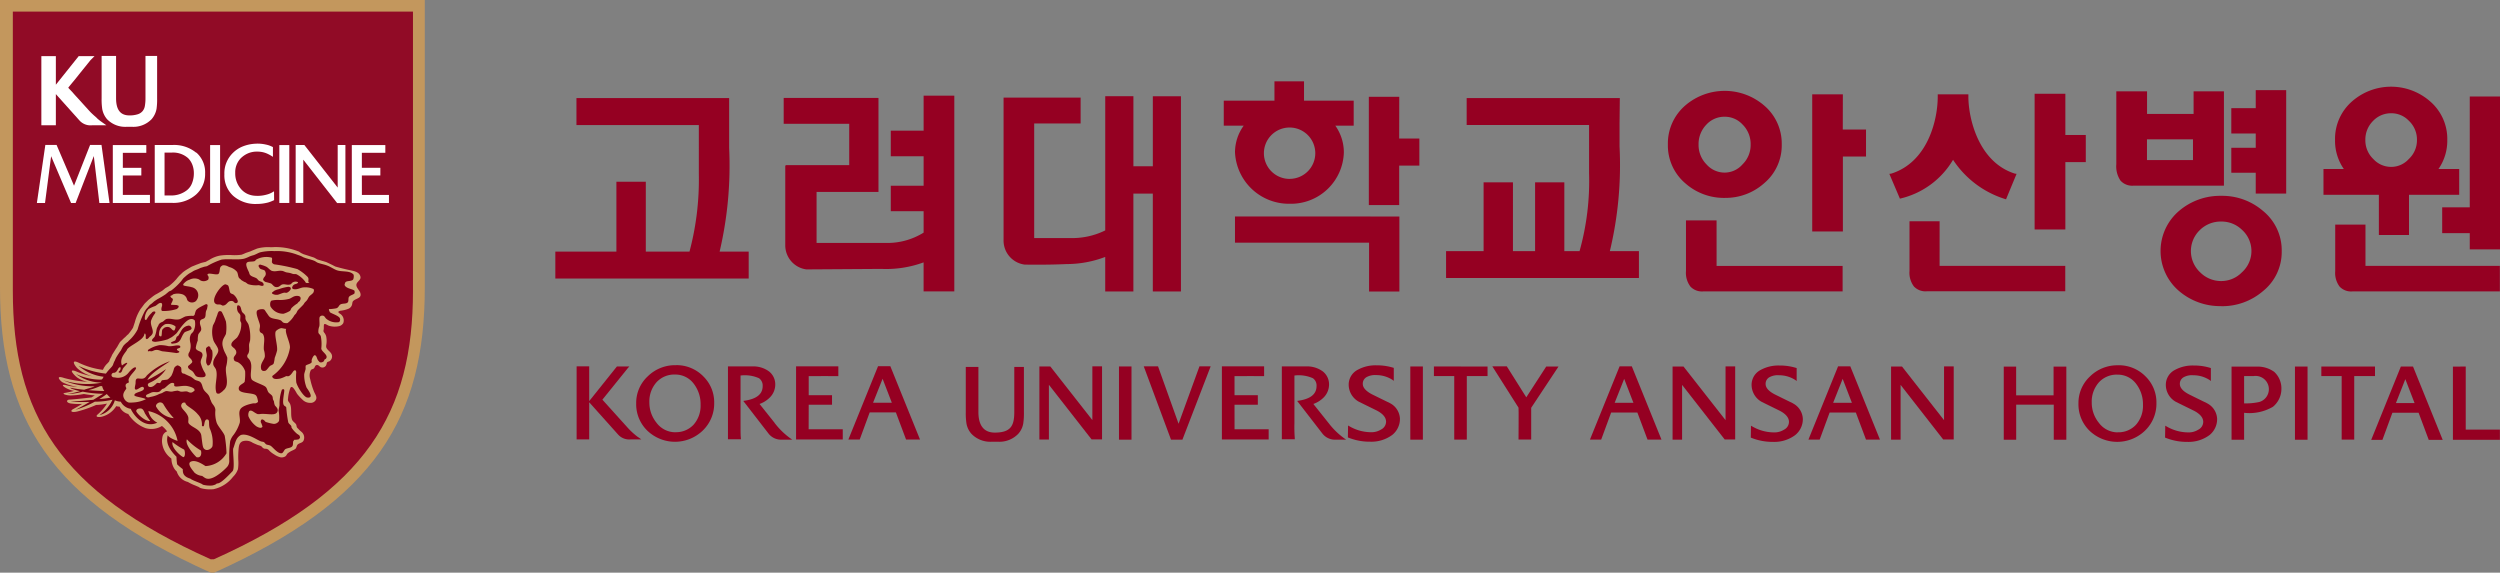 <svg xmlns="http://www.w3.org/2000/svg" xmlns:xlink="http://www.w3.org/1999/xlink" width="105" height="24.051" viewBox="0 0 105 24.051">
  <rect x="0" y="0" width="105" height="24.051" fill="#808080" stroke="none"/>
  <defs>
    <clipPath id="clip-path">
      <rect id="사각형_188" data-name="사각형 188" width="105" height="24.051" fill="none"/>
    </clipPath>
  </defs>
  <g id="그룹_3296" data-name="그룹 3296" transform="translate(0 0)">
    <g id="그룹_3295" data-name="그룹 3295" transform="translate(0 0)" clip-path="url(#clip-path)">
      <path id="패스_12413" data-name="패스 12413" d="M8.994,24.051c6.814-3.061,8.847-6.539,8.847-11.982V0H0V12.069c0,5.443,2.036,8.921,8.849,11.982Z" transform="translate(0 0)" fill="#c3975d"/>
      <path id="패스_12414" data-name="패스 12414" d="M9.3,23.774c6.413-2.881,8.361-6.155,8.361-11.276V.773H.855V12.5c0,5.121,1.9,8.4,8.313,11.276Z" transform="translate(-0.316 -0.285)" fill="#910b26"/>
      <path id="패스_12415" data-name="패스 12415" d="M6.831,23.415a1.467,1.467,0,0,0,.726.6.85.85,0,0,0,.693-.089,1.142,1.142,0,0,1,.219.227.3.3,0,0,0-.19.2.957.957,0,0,0-.027.219.935.935,0,0,0,.391.718c0,.022.007.044.007.044a.8.8,0,0,0,.105.36.593.593,0,0,0,.118.144.641.641,0,0,0,.467.439,1.865,1.865,0,0,0,.3.145l.148.063-.047-.04a.517.517,0,0,0,.139.092,1.46,1.46,0,0,0,.484.048l.032,0a1.4,1.4,0,0,0,.84-.523.825.825,0,0,0,.207-.322,1.717,1.717,0,0,0,.013-.4,4.149,4.149,0,0,1,.016-.477c.015-.122.035-.232.157-.291a.487.487,0,0,1,.436.061c.067.03.136.061.2.087s.147.027.2.1a.165.165,0,0,0,.13.063.19.19,0,0,1,.165.08.978.978,0,0,0,.2.154.855.855,0,0,0,.264.124.3.3,0,0,0,.2-.032c.054-.032.066-.089.108-.132a.857.857,0,0,1,.192-.119.81.81,0,0,0,.129-.068c.044-.04.048-.094.072-.145.055-.111.2-.086.267-.193a.308.308,0,0,0-.039-.337c-.048-.055-.112-.092-.158-.149-.026-.032-.061-.052-.078-.09s-.011-.083-.035-.121c-.042-.067-.136-.113-.166-.193-.075-.206,0-.462-.084-.661-.039-.089-.107-.107-.086-.219a1.573,1.573,0,0,1,.1-.456c.084-.157.253.219.286.258a2.123,2.123,0,0,0,.221.237.442.442,0,0,0,.316.134.249.249,0,0,0,.239-.113c.083-.137-.035-.255-.079-.383a3.053,3.053,0,0,1-.151-.5.493.493,0,0,1,.026-.377c.032-.047.1-.039.136-.083s.038-.125.114-.133.112.066.165.089a.173.173,0,0,0,.236-.1c.015-.03.011-.073.033-.1s.074-.034.1-.049a.237.237,0,0,0,.094-.278c-.039-.108-.153-.167-.211-.262-.042-.069-.016-.133-.009-.212a.95.95,0,0,0-.015-.3.407.407,0,0,0-.079-.145c-.049-.063-.033-.075-.021-.157.007-.045-.009-.164.021-.2s.141.047.19.062a.807.807,0,0,0,.408.025.285.285,0,0,0,.2-.132.332.332,0,0,0-.159-.409c-.08-.056-.05-.091.04-.113a1.212,1.212,0,0,0,.344-.085.259.259,0,0,0,.15-.2c.011-.06.01-.1.059-.138.129-.107.354-.1.28-.331-.038-.116-.2-.24-.156-.372.037-.109.191-.17.164-.3-.04-.2-.264-.238-.419-.271s-.319-.072-.472-.113l-.165-.046-.132-.069-.238-.114s-.363-.109-.378-.112l-.009-.005s-.009,0,0,0l-.024-.013-.11-.062-.253-.082-.2-.064-.021-.011-.071-.034L14,16.6l-.051-.018a2.57,2.57,0,0,0-1.053-.166h-.113a1.746,1.746,0,0,0-.535.058l-.207.085-.081.036-.033.011-.151.051-.078.035-.1.04a1.962,1.962,0,0,1-.414.016,2.592,2.592,0,0,0-.49.021,1.258,1.258,0,0,0-.464.187l-.169.087-.023,0-.127.032-.03.009-.165.064c.013-.008-.094.037-.094.037l-.1.04c-.009,0-.12.066-.12.066l-.039.025c-.007,0-.151.092-.151.092l-.028.021-.043.032a.083.083,0,0,0-.022.02l-.144.135-.086.1-.03.04a2.241,2.241,0,0,1-.322.3l-.144.083L8.32,18.2l-.055.044-.2.118-.089.048a.228.228,0,0,0-.021.013l-.075.051-.134.107-.055.044c-.009.006-.165.159-.165.159l-.025.032c.008-.008-.155.207-.155.207l-.018.031a1.933,1.933,0,0,0-.217.518l-.076.228a2.308,2.308,0,0,1-.2.273l.023-.012a.338.338,0,0,0-.05.033l-.038.036s-.058.059-.061.064l-.042.032-.178.175-.083.14-.03.056s-.067.1-.067.1l-.149.237s-.023.052-.038.088a.937.937,0,0,0-.09.2c-.005,0-.054.06-.054.06a.806.806,0,0,0-.206.286,3.3,3.3,0,0,1-.976-.279c-.42-.216-.2.13-.074.236a1.447,1.447,0,0,0,.632.317,2.916,2.916,0,0,1-.686-.2c-.416-.168-.076.183.037.258a1.173,1.173,0,0,0,.437.173,4.825,4.825,0,0,1-1-.162c-.379-.128-.184.1-.076.176a1.937,1.937,0,0,0,.639.192,1.7,1.7,0,0,1-.478-.066c-.347-.078.035.2.335.239,0,0-.215.059-.381.084s.023.108.24.108a3.361,3.361,0,0,0,.552-.061,4.189,4.189,0,0,0,.459.058l-.14.086s-.768.089-.918.091-.17.151.107.17A2.43,2.43,0,0,0,4.9,23s-.251.149-.373.214c-.144.075-.1.17.185.1a4.913,4.913,0,0,0,.773-.271,2.5,2.5,0,0,0,.458-.058,2.061,2.061,0,0,1-.379.446c-.144.112.006.144.18.1a.99.99,0,0,0,.586-.438.594.594,0,0,0,.144.022.537.537,0,0,0,.353.305" transform="translate(-1.449 -6.035)" fill="#d0aa7b"/>
      <path id="패스_12416" data-name="패스 12416" d="M19.962,29.109h0" transform="translate(-7.378 -10.703)" fill="#750013"/>
      <path id="패스_12417" data-name="패스 12417" d="M19.962,29.113h0Z" transform="translate(-7.378 -10.706)" fill="#750013"/>
      <path id="패스_12418" data-name="패스 12418" d="M19.5,19.023a.033.033,0,0,1,0-.009c0,.011-.006.011,0,.009" transform="translate(-7.208 -6.992)" fill="#750013"/>
      <path id="패스_12419" data-name="패스 12419" d="M17.5,24.641h0s0,0,0,0" transform="translate(-6.467 -9.061)" fill="#750013"/>
      <path id="패스_12420" data-name="패스 12420" d="M18.17,19.361a.356.356,0,0,0,.2.023c.063-.017.186-.072.247-.083.037-.009.089.01.125,0,.1-.032.286-.228.066-.25a1.852,1.852,0,0,0-.4.1.734.734,0,0,0-.184.064c-.018.009-.1.08-.091.068s-.058.048.037.073" transform="translate(-6.696 -7.006)" fill="#750013"/>
      <path id="패스_12421" data-name="패스 12421" d="M13.8,23.02c.023-.03.055-.009.082,0s.027.056.04.081.057.07.062.085a.878.878,0,0,1-.08.561.125.125,0,0,1-.09.066c-.035,0-.045-.047-.057-.066-.052-.073-.013-.249,0-.33.014-.107-.069-.276-.016-.352Z" transform="translate(-5.073 -8.46)" fill="#750013"/>
      <path id="패스_12422" data-name="패스 12422" d="M9.888,23.181c.043-.013.107.01.134,0l.059-.022a.3.3,0,0,1,.208-.026c.034.005.14.048.173.051.055.005.316.034.594.074,0,0,.147-.02.11-.062.022.027,0-.022-.06-.042l-.022-.021s-.047-.042.043-.073a.212.212,0,0,0,.076-.034c.036-.037-.016-.078-.016-.078-.131-.045-.279.04-.477.019a1.361,1.361,0,0,0-.371-.042,1.269,1.269,0,0,0-.472.193s-.05.087.021.063" transform="translate(-3.64 -8.429)" fill="#750013"/>
      <path id="패스_12423" data-name="패스 12423" d="M12.112,21.628c.136-.007.141.132.144.118-.016.1-.259.108-.316.185-.173.224-.1.437-.5.458,0,0-.081-.018-.05-.05s.122-.054.158-.076c.054-.031.048-.114.082-.167.008-.013.054-.028.064-.04.112-.153.127-.307.325-.4.008,0,.081-.025.1-.028" transform="translate(-4.206 -7.954)" fill="#750013"/>
      <path id="패스_12424" data-name="패스 12424" d="M14.417,20.677a.1.1,0,0,1,.122.027,3.357,3.357,0,0,1,.173.4,1.739,1.739,0,0,1,0,.519c-.05.133-.171.235-.146.47a1.15,1.15,0,0,0,.132.369,1.446,1.446,0,0,1,.071.161,1.454,1.454,0,0,1-.055.395c-.031.255.069.487.03.731a.4.4,0,0,1-.108.222l-.046.04c-.013.024-.036.034-.058.051l-.03.028c-.041.011-.047.035-.064.038-.109.025-.131-.04-.123-.025-.111-.313.074-.678-.021-.979-.021-.069-.1-.138-.114-.212-.038-.271.214-.413.21-.6,0-.13-.169-.3-.207-.427a1.14,1.14,0,0,1-.015-.623,1.931,1.931,0,0,0,.09-.181c.032-.118.079-.214.1-.29a.284.284,0,0,1,.034-.081.128.128,0,0,1,.033-.04" transform="translate(-5.222 -7.6)" fill="#750013"/>
      <path id="패스_12425" data-name="패스 12425" d="M19.067,19.659c.182-.023.264.051.179.207l-.035.034c-.016,0-.063.068-.074.077a1.217,1.217,0,0,0-.239.189c-.024.027-.04.1-.069.121a1.177,1.177,0,0,1-.268.118.613.613,0,0,1-.551-.312c-.028-.109,0-.217.049-.24a1.208,1.208,0,0,1,.338-.025,1.524,1.524,0,0,0,.405-.049c.079-.026.171-.107.265-.118" transform="translate(-6.653 -7.228)" fill="#750013"/>
      <path id="패스_12426" data-name="패스 12426" d="M15.159,19.676c-.063-.009-.063-.12-.226-.083-.115.024-.146.191-.313.187l-.081-.04c-.072-.018-.125.008-.188-.023-.293-.137.227-.839.393-.83a.439.439,0,0,1,.1.042c.055.045.055.24.1.312.037.049.1.046.145.083a.589.589,0,0,1,.167.25s.028.12-.1.1" transform="translate(-5.272 -6.945)" fill="#750013"/>
      <path id="패스_12427" data-name="패스 12427" d="M11.056,21.311c-.117.027-.127-.222-.4-.125a.53.53,0,0,0-.1.09c-.031.073-.013.261-.05.281,0,0-.109.026-.088-.111a.431.431,0,0,1,.185-.352.306.306,0,0,1,.078-.047.551.551,0,0,1,.418.086c.038.057-.042.18-.037.178m1.312-1.1c-.113.063-.358.162-.412.271a1.4,1.4,0,0,0-.052.176c0,.008-.034.02-.043.042a1.239,1.239,0,0,0-.329.02c-.083.023-.2.111-.289.126-.185.032-.327-.05-.5-.021-.076.013-.126.094-.188.125a.367.367,0,0,0-.119.064l-.038.045a.472.472,0,0,1-.036.078.4.4,0,0,0-.061.175,1.158,1.158,0,0,1-.075.26c-.016.029-.092.092-.1.118s-.023.037,0,.063c-.025-.028-.021.028.128.037a2.529,2.529,0,0,0,.521-.107l.171-.092a2.049,2.049,0,0,0,.2-.162c.125-.155.46-.722.719-.575l.047.035a.688.688,0,0,1-.063.47l-.059.07c-.046.017-.078.138-.085.192a.721.721,0,0,0,.023.222.635.635,0,0,1-.043.376.2.2,0,0,0-.042.142c.011.083.127.142.144.209.01.035.039.039,0,.1a1.44,1.44,0,0,1-.144.125c-.038.04,0,.1.02.122.072.066.13.074.186.149.079.1.074.19.25.207.137.012.331.02.248-.168l-.042-.069a1.371,1.371,0,0,1-.144-.366c-.016-.169.12-.257.062-.394-.045-.106-.253-.094-.27-.231a1.372,1.372,0,0,1,.084-.311,1.085,1.085,0,0,1,.021-.25c.02-.06.111-.13.122-.2.019-.138-.087-.224-.04-.376.023-.077.142-.068.187-.126.059-.076.026-.182.061-.291l.039-.088c0-.005.025-.139.025-.139-.016-.084-.069-.049-.076-.052" transform="translate(-3.737 -7.432)" fill="#750013"/>
      <path id="패스_12428" data-name="패스 12428" d="M5.718,22.89c.11-.065.216-.138.316-.212a1.367,1.367,0,0,0,.151.152,4.247,4.247,0,0,1-.467.06m-.448-.377a2.693,2.693,0,0,0,.485-.167c.028,0,.057,0,.084,0a.574.574,0,0,0,.069.173l.021.032c-.13,0-.393-.013-.66-.035m2.076.782c.165-.04.212,0,.289.189a3.673,3.673,0,0,0,.226.324c-.19.023-.486-.235-.571-.375-.053-.07.027-.123.055-.138m.369-.594c-.007.005-.009.005,0,0h0c.032-.013.165-.077.2-.09.142-.05.218.026.348-.047a1.178,1.178,0,0,0,.093-.093c.025-.021.068-.018.1-.04.072-.049.207-.2.3-.22.054-.009.054,0,.081.007,0,0,.04-.008.03.072-.025.153.337,0,.571.054.163.037.32.094.277.2.006-.013-.047.031-.06.039-.11.081-.2-.008-.252-.016-.1-.011-.167.019-.266.007,0,0-.119-.041-.119-.041a1.482,1.482,0,0,0-.242.041c-.108.007-.161-.03-.26-.021a.905.905,0,0,0-.158.081c-.032.011-.069.023-.1.033s-.073.035-.1.046a1.324,1.324,0,0,1-.28.082l-.071.019c-.152.02-.138-.085-.091-.111m2.136.816a.6.6,0,0,1,.181.442c-.008.06.011.075.063.068s.021-.305.163-.286c.119.018.039.186.1.374a1.415,1.415,0,0,1,.12.72c0,.106-.2.247-.321.164-.093-.058-.093-.128-.149-.565-.023-.258-.337-.345-.468-.464-.134-.1-.057-.147-.082-.326-.077-.258-.378-.379-.278-.551a.112.112,0,0,1,.158-.047c.006.128.311.227.514.471M9.8,25.328c-.061-.054-.507-.529-.4-.747a2.622,2.622,0,0,0,.586.469c.034.089.03.338-.191.279m-.537,0c-.069,0-.533-.389-.463-.633a2.877,2.877,0,0,0,.482.313c.04.024.072.292-.02.32m-1.138-2.1c-.042-.045-.008-.133.067-.171a.159.159,0,0,1,.225.046,3.214,3.214,0,0,0,.439.589.948.948,0,0,1-.731-.464m8.331-4.861c-.021-.1-.3-.094-.407-.229-.04-.055-.011-.085,0-.126.03-.117.282-.047.342-.153a.354.354,0,0,0,.016-.193c-.157-.194-.492-.1-.726-.195-.114-.047-.255-.142-.373-.185-.148-.059-.264-.068-.415-.126-.034-.015-.1-.064-.136-.078-.166-.067-.3-.081-.464-.15-.019-.009-.071-.039-.091-.046-.066-.029-.09-.034-.158-.059a2.373,2.373,0,0,0-.955-.152,2.134,2.134,0,0,0-.6.049c-.085.023-.207.1-.289.123a1.269,1.269,0,0,0-.159.051,1.419,1.419,0,0,1-.235.095c-.282.063-.664-.006-.953.041a3.215,3.215,0,0,0-.6.271c-.064.021-.088.014-.149.036-.037.013-.121.036-.151.051-.086.045-.142.059-.238.1-.049.022-.105.067-.153.089a.735.735,0,0,0-.132.085l-.045.035s-.1.089-.114.1c-.039.041-.079.1-.115.145a2.714,2.714,0,0,1-.394.372c-.048.034-.08.027-.123.063s-.093.078-.139.115a3.572,3.572,0,0,1-.337.2l-.078.052c-.1.065-.1.092-.2.159-.067.047-.1.118-.161.172a.818.818,0,0,0-.117.178,3.826,3.826,0,0,0-.272.708,1.662,1.662,0,0,1-.31.417l-.041.039c-.032.028-.032.036-.062.065a.958.958,0,0,0-.185.167,1.859,1.859,0,0,0-.1.185,3.391,3.391,0,0,0-.206.313,1.007,1.007,0,0,0-.05.116l-.009.013a.949.949,0,0,0-.069.166c-.046.109-.154.168-.3.374a3.5,3.5,0,0,1-1.149-.326,1.978,1.978,0,0,0,1.054.458c-.035.051-.037.1-.1.12a2.406,2.406,0,0,1-1.058-.234,1.8,1.8,0,0,0,1.091.358,3.276,3.276,0,0,1-1.643-.1,3.288,3.288,0,0,0,1.329.259c-.08.043-.3.092-.436.142a5.348,5.348,0,0,1-.585-.084c.013.044.231.1.41.145a4.516,4.516,0,0,1-.527.119,2.447,2.447,0,0,0,.64-.1,4.633,4.633,0,0,0,.862.09c-.055.027-.257.158-.416.252-.408.039-.854.073-.949.084.054.009.413.014.795.006-.233.136-.482.278-.6.333A4.068,4.068,0,0,0,5.53,23a3.329,3.329,0,0,0,.745-.083,1.651,1.651,0,0,1-.545.646.885.885,0,0,0,.642-.621A.728.728,0,0,0,6.622,23a.567.567,0,0,0,.42.3c.05.139.491.864,1.115.582a.709.709,0,0,1-.378-.489,1.6,1.6,0,0,1,1.229,1.256c-.173-.059-.39-.159-.413-.246-.047.2-.079.462.366.91a2.575,2.575,0,0,0,.028.319,2.269,2.269,0,0,0,.236.2c.005.126-.012.3.318.4.112.092.473.192.526.255a1.18,1.18,0,0,0,.385.034s.156-.025.2-.086c.078,0,.185-.006.665-.52.1-.121,0-.784.024-.945.048-.117.067-.226.132-.369a.453.453,0,0,1,.188-.2.092.092,0,0,1,.026-.008c.275-.063.635.2.805.269.062.025.1.012.146.042.024.014.059.07.082.084.061.035.12.024.188.061.1.056.3.348.476.315.055-.013.1-.138.145-.169.084-.051.2-.046.27-.1s.047-.141.061-.231c0,0,.039-.045.043-.063a.9.9,0,0,0,.186-.019.287.287,0,0,0,.042-.042c.033-.037.009-.076,0-.106s-.1-.074-.125-.1A1.2,1.2,0,0,1,13.8,24.1c-.02-.039,0-.047-.023-.087s-.1-.087-.12-.143a5.084,5.084,0,0,1-.085-.631c-.031-.055-.073-.047-.105-.1-.069-.109.015-.463.022-.6,0-.113-.1-.043-.1-.043a1.774,1.774,0,0,0-.1.645c0,.027-.04.2-.04.23a1.449,1.449,0,0,1,.02.436.252.252,0,0,1-.228.125,2.025,2.025,0,0,1-.332-.082c-.011-.007-.059-.063-.062-.065-.117-.091-.141-.006-.146.039s.016.059.025.086a1.252,1.252,0,0,1,.047.134c0,.009-.042.119-.256-.009a1.048,1.048,0,0,1-.332-.417.313.313,0,0,1,.03-.218c.08-.072.177.028.258.072a.5.5,0,0,0,.1.05.512.512,0,0,0,.134-.008c.315-.018.641.1.7-.116.035-.133-.1-.2-.119-.258a.589.589,0,0,1-.032-.147c0-.006-.024-.054-.028-.061-.033-.055-.011-.1-.042-.164s-.127-.109-.166-.168c-.052-.078-.052-.173-.125-.23-.1-.087-.531-.213-.579-.312-.081-.158.016-.447-.022-.644a.407.407,0,0,0-.129-.248.123.123,0,0,1-.03-.108c.018-.07.056-.049.077-.2.011-.086-.009-.183,0-.27,0-.015.04-.15.042-.168a1.822,1.822,0,0,0-.062-.642c-.024-.082-.1-.153-.125-.23s.006-.1-.022-.168-.092-.1-.121-.142c-.056-.083-.04-.225-.125-.273-.063-.034-.086.014-.083,0a.379.379,0,0,0,.02.249c.016.044.094.1.105.146.016.078-.011.172,0,.25l.04.084a.97.97,0,0,1-.166.6c-.06.077-.239.175-.248.291-.008.071.02.073.038.1s.113.089.127.125.02.021.031.047l.011.058c.013.146-.175.178-.085.352.028.051.116.051.167.084a.676.676,0,0,1,.289.372,2.262,2.262,0,0,1-.019.436c-.042.094-.275.13-.248.312.029.2.553.144.7.248.071.051.085.158.105.252.013.052-.038.069-.061.081-.057.034-.1.007-.167.023-.171.034-.444.112-.516.25-.09.159.016.376-.021.559a1.716,1.716,0,0,1-.251.5.776.776,0,0,0-.151.276,5.249,5.249,0,0,0-.038.822l0,0a.378.378,0,0,1-.089.256c-.114.125-.508.5-.789.5-.1,0-.146-.036-.26-.12a.569.569,0,0,1-.33-.145c-.028-.052-.339-.367-.143-.456s.477.1.614.188a1.085,1.085,0,0,0,.881-.539,5.225,5.225,0,0,0-.075-.733c-.045-.143-.285-.4-.337-.549a1.321,1.321,0,0,1-.054-.532c-.015-.187-.135-.227-.183-.378a.405.405,0,0,0-.038-.08.45.45,0,0,0-.058-.153c-.074-.113-.146-.138-.212-.248s-.058-.258-.166-.334c-.061-.039-.141-.044-.207-.082a1.976,1.976,0,0,0-.165-.124c-.066-.028-.084-.037-.15-.067-.032-.016-.091-.042-.12-.058s-.059,0-.083-.022c-.081-.068-.022-.13-.063-.247,0-.014-.034-.015-.042-.042-.033-.008-.091-.063-.137-.032-.061.048-.078.035-.117.13a1.345,1.345,0,0,1-.107.293.849.849,0,0,1-.144.148.2.2,0,0,1-.1.024l-.155.022-.078.12a1.207,1.207,0,0,0-.128-.013.819.819,0,0,1-.148.135c-.132.079-.212.023-.22,0s-.05-.077.04-.132a1.57,1.57,0,0,0,.709-.58,5.51,5.51,0,0,1-.785.455c.125-.3.9-.733.942-.785a2.654,2.654,0,0,0-.968.6c-.108.177-.235.128-.359.123s-.106.122-.111.2-.06.23-.011.257c.081.07.291-.211.361-.059.036.168-.4.161-.4.3-.02.073.4.1.48.174a1.374,1.374,0,0,1-.569.138.727.727,0,0,1-.149,0,.316.316,0,0,1-.191-.164c-.122-.219.085-.371.088-.426s-.025-.028-.028-.121.1-.108.127-.127-.008-.046,0-.134c.053-.2.381-.436.3-.5-.076-.039-.236.137-.3.217a.563.563,0,0,1-.579.2c-.2.011-.164-.209-.026-.194.162-.032.149-.256.264-.231.037.161-.144.185-.059.222.115.044.127-.107.163-.17s.194-.2.178-.237c-.048-.016-.167.069-.221.11-.131-.328.2-.578.216-.675.108-.171.715-.392.725-.652l.018-.016s.01-.007.029.025h0a.463.463,0,0,0,.011.049.174.174,0,0,1,0,.042l0-.025c0,.041,0,.076,0,.068v.039c.007.023.037.035.042.038a.149.149,0,0,0,.078-.051c.005,0,.038-.039.038-.046a.339.339,0,0,0,.111-.107c.1-.152-.1-.374-.042-.58a1.111,1.111,0,0,1,.166-.3c.035-.077-.02-.077-.02-.077a.125.125,0,0,0-.124.061.925.925,0,0,0-.209.273s-.062.057-.08-.021a.612.612,0,0,1,.156-.415,1.378,1.378,0,0,1,.277-.126c.056-.023.134-.109.188-.123a.093.093,0,0,1,.082,0s.04.028.021.123a.368.368,0,0,0-.027.154c.01.028.006.053.067.053a1.789,1.789,0,0,0,.579-.083c.022-.009.045-.041.064-.059s.023-.078,0-.084l-.064-.021c.05-.006-.279-.009-.228-.019-.057.009.079-.154.063-.231-.007-.038-.072-.052-.083-.082s-.041-.046,0-.063l.048-.02a.551.551,0,0,1,.055-.042.662.662,0,0,1,.373,0,.3.3,0,0,1,.188.168.385.385,0,0,0,.04.1.253.253,0,0,0,.352.015.526.526,0,0,0,.064-.1.344.344,0,0,0-.251-.48c-.08-.028-.21-.037-.31-.063-.071-.02-.028-.08-.008-.1l.03-.028a.506.506,0,0,1,.208-.125.457.457,0,0,1,.373-.019c.023.008.084.056.1.061a.306.306,0,0,0,.27-.018c.043-.022.037-.027.042-.042a.151.151,0,0,0-.036-.173c-.021-.15.4.035.469-.058s.023-.249.107-.312c.007-.006.057-.039.06-.04a.364.364,0,0,1,.213.04l.067.032a.62.62,0,0,1,.323.2c.046.073.038.178.083.252.02.03.064.051.086.082a.275.275,0,0,0,.079.052.351.351,0,0,0,.1.051c.038.015.091.071.125.083a1.051,1.051,0,0,0,.415.043c.081-.005.128.044.206.021.04-.015.029-.084,0-.114-.049-.063-.088-.047-.169-.094-.032-.021-.073-.084-.1-.1-.1-.062-.232-.071-.291-.168a.244.244,0,0,1-.019-.061L12,17.55c-.114-.233-.152-.371-.042-.415.067-.026.219-.011.292-.041.017-.009.049-.056.062-.063a.881.881,0,0,1,.642-.082c.05.025,0,.157.02.208a.175.175,0,0,0,.091.074,7.123,7.123,0,0,1,.973.2,1.9,1.9,0,0,1,.414.311c.121.108-.021.228.1.264-.086.011-.156.021-.171-.023a.264.264,0,0,0-.042-.061,1.052,1.052,0,0,0-.331-.271c-.066-.024-.1,0-.167-.02l-.081-.028c-.092-.025-.1-.018-.187-.036-.04-.008-.128-.055-.166-.06-.177-.026-.275.045-.435,0-.075-.022-.17-.14-.23-.172a1.149,1.149,0,0,0-.228-.083.081.081,0,0,0-.075,0c-.047.026-.03.067-.008.1.014.018.026.051.042.059.059.044.177.044.207.1.092.181-.042.246-.061.3-.011.032-.035.058,0,.1a.251.251,0,0,0,.083.061,2.354,2.354,0,0,1,.228.063c.055.029.114.131.187.147.165.035.206-.089.289-.106.119-.027.194.037.332,0,.045-.013.071-.068.1-.083a.24.24,0,0,1,.209-.021s.053.025-.022.063c-.043.023-.079.023-.123.047a.212.212,0,0,0-.062.064.471.471,0,0,0-.025.077.119.119,0,0,0,.043.043c.144.049.29-.046.415-.064a.848.848,0,0,1,.422.057s.069.015.024.139c-.028.073-.146.129-.19.193-.026.036-.056.1-.081.139-.045.057-.052.055-.1.107l-.03.044c-.018.054-.229.233-.269.293-.023.035-.036.074-.06.113-.038.054-.066.063-.085.1a1.056,1.056,0,0,1-.278.311.336.336,0,0,1-.167-.015c-.042-.012-.086-.087-.123-.1-.145-.066-.306-.048-.435-.125-.064-.038-.12-.15-.168-.208-.029-.039-.056-.107-.1-.126-.075-.026-.255,0-.29.061-.069.132.11.467.124.606.011.118-.043.17,0,.268.02.05.1.063.124.1.113.177.016.427.042.665a.883.883,0,0,1,.04.272c-.018.165-.231.309-.146.56a.3.3,0,0,0,.049.044.186.186,0,0,0,.119,0c.07-.024.136-.162.207-.208a.083.083,0,0,1,.045-.02c.008-.013.027-.015.037-.021.031-.023.043-.023.061-.061a1.4,1.4,0,0,0,.042-.23,2.618,2.618,0,0,0,.1-.312c.026-.256-.159-.754-.026-.835a.465.465,0,0,1,.187-.1c.038-.009.163.029.219.028h0c-.069.161.18.575.159.8a1.8,1.8,0,0,1-.725,1.167c-.038.035-.006.077.021.1.061.061.214.035.291.022a1.4,1.4,0,0,0,.248-.1c.03-.011.069.008.1,0,.086-.021.16-.139.208-.209,0,0,.1-.111.122.035l0,.009a2.44,2.44,0,0,0,0,.413c.025.157.31.626.458.646.343.052-.008-.384-.024-.416a1.438,1.438,0,0,1-.1-.54c0-.064.055-.193.061-.251a.812.812,0,0,1,0-.124c.03-.055.212-.073.251-.145.01-.021,0-.059,0-.084a.458.458,0,0,1,.084-.184c.024-.033.06-.05.1,0s.043.133.1.2l.05.056c.061.039.16-.013.135-.008.064-.018.055-.082.084-.106,0,0,.038-.017.038-.017.151-.157-.183-.3-.185-.44a1.659,1.659,0,0,0-.021-.517c-.013-.046-.093-.107-.1-.147a.583.583,0,0,1,.04-.269c.023-.132-.022-.338.021-.4a.132.132,0,0,1,.144-.041c.054.009.088.1.125.125a.648.648,0,0,0,.518.145c.029,0,.052-.044.055-.055a.149.149,0,0,0-.014-.132c-.083-.109-.4-.193-.415-.247s-.061-.1-.008-.124c-.029.019.194-.006.277-.024.106-.022.112-.128.186-.165.1-.054.255-.007.314-.1.033-.062.006-.151.038-.209.042-.073.164-.088.228-.146.02-.016.011-.081.008-.1" transform="translate(-1.549 -6.129)" fill="#750013"/>
      <path id="패스_12429" data-name="패스 12429" d="M9.78,26.21h0c-.013.005-.011.005,0,0" transform="translate(-3.613 -9.638)" fill="#750013"/>
      <path id="패스_12430" data-name="패스 12430" d="M5.1,6.337l-.136-.121c-.049-.044-.1-.092-.148-.14-.155-.168-.3-.329-.435-.479l-.17-.185c-.056-.061-.107-.119-.154-.174L3.925,5.1l-.04-.046L3.9,5.031l.115-.141L4.173,4.7l.175-.22.472-.585.168-.168H4.323l-.959,1.2v-1.2H2.755V6.63h.609V5.321l.985,1.1a.622.622,0,0,0,.537.21h.6l-.259-.184c-.042-.032-.086-.069-.132-.109" transform="translate(-1.018 -1.369)" fill="#fff"/>
      <path id="패스_12431" data-name="패스 12431" d="M8.613,3.717V5.495a1.837,1.837,0,0,1-.026.324.455.455,0,0,1-.095.214.437.437,0,0,1-.2.132,1.108,1.108,0,0,1-.355.049c-.376,0-.559-.236-.559-.719V4.637q0-.378,0-.854V3.717H6.771V5.495a2.791,2.791,0,0,0,.025.446A.906.906,0,0,0,7,6.374a1.061,1.061,0,0,0,.819.319h.231a1.062,1.062,0,0,0,.82-.32.917.917,0,0,0,.208-.434,2.781,2.781,0,0,0,.024-.444V3.717Z" transform="translate(-2.503 -1.367)" fill="#fff"/>
      <path id="패스_12432" data-name="패스 12432" d="M4.849,10.094l-.763,1.971H3.893L3.056,10.1,2.8,12.065H2.458l.355-2.438h.472l.733,1.713.675-1.713h.479l.337,2.438H5.082Z" transform="translate(-0.909 -3.54)" fill="#fff"/>
      <path id="패스_12433" data-name="패스 12433" d="M7.936,11.73H9.074v.339H7.515V9.637H8.922v.326H7.936v.63h.777v.321H7.936Z" transform="translate(-2.777 -3.544)" fill="#fff"/>
      <path id="패스_12434" data-name="패스 12434" d="M11.653,11.538a.7.7,0,0,0,.226-.31,1.11,1.11,0,0,0,.074-.408.983.983,0,0,0-.062-.355.8.8,0,0,0-.18-.281.949.949,0,0,0-.689-.233h-.3v1.8h.236a1.065,1.065,0,0,0,.7-.217m.4-1.584a1.1,1.1,0,0,1,.368.874,1.145,1.145,0,0,1-.385.893,1.432,1.432,0,0,1-1,.346H10.31V9.632h.746a1.456,1.456,0,0,1,.993.322" transform="translate(-3.811 -3.542)" fill="#fff"/>
      <rect id="사각형_186" data-name="사각형 186" width="0.419" height="2.431" transform="translate(8.825 6.093)" fill="#fff"/>
      <path id="패스_12435" data-name="패스 12435" d="M17.039,11.915l-.1.044a1.468,1.468,0,0,1-.15.054,2.091,2.091,0,0,1-.207.042,1.591,1.591,0,0,1-.255.019,1.415,1.415,0,0,1-1.006-.339,1.163,1.163,0,0,1-.371-.907,1.192,1.192,0,0,1,.355-.894,1.246,1.246,0,0,1,.414-.274,1.641,1.641,0,0,1,.531-.115,1.518,1.518,0,0,1,.316.012,1.953,1.953,0,0,1,.231.049,1.216,1.216,0,0,1,.192.081v.41c-.052-.034-.1-.064-.152-.091a1.192,1.192,0,0,0-.155-.071.984.984,0,0,0-.181-.046,1.2,1.2,0,0,0-.214-.012.92.92,0,0,0-.378.088,1,1,0,0,0-.28.2.847.847,0,0,0-.223.609.985.985,0,0,0,.236.667.829.829,0,0,0,.284.215.92.92,0,0,0,.351.077,1.332,1.332,0,0,0,.277-.014,1.631,1.631,0,0,0,.223-.051.915.915,0,0,0,.158-.066c.043-.024.077-.044.1-.059Z" transform="translate(-5.526 -3.509)" fill="#fff"/>
      <rect id="사각형_187" data-name="사각형 187" width="0.419" height="2.431" transform="translate(11.732 6.093)" fill="#fff"/>
      <path id="패스_12436" data-name="패스 12436" d="M21.762,9.632h.027V12.07l-.348,0L20.02,10.248v1.818H19.7V9.632h.365l1.4,1.788V9.632Z" transform="translate(-7.282 -3.542)" fill="#fff"/>
      <path id="패스_12437" data-name="패스 12437" d="M23.863,11.73H25v.339h-1.56V9.637h1.408v.326h-.986v.63h.777v.321h-.777Z" transform="translate(-8.664 -3.544)" fill="#fff"/>
      <path id="패스_12438" data-name="패스 12438" d="M103.225,12.944a15.512,15.512,0,0,0,.407-4.4V7.584l.011-1.007V6.516H97.211v1.13h5.141V9.667a10.917,10.917,0,0,1-.4,3.277h-.639V10.053h-1.228v2.891h-.93V10.053H97.922v2.891H96.346v1.129h8.1V12.944Z" transform="translate(-35.611 -2.396)" fill="#950022"/>
      <path id="패스_12439" data-name="패스 12439" d="M73.133,6.388V9.331h-.816V6.388H71.134v5.638a3.129,3.129,0,0,1-1.476.321H68.15V7.534H70.1V6.447H66.864v5.976a1.017,1.017,0,0,0,.884,1.039c.013,0,.876.019,1.764-.022a4.567,4.567,0,0,0,1.621-.3v1.45h1.183V10.479h.816v4.112h1.182v-8.2H73.133Z" transform="translate(-24.714 -2.349)" fill="#950022"/>
      <path id="패스_12440" data-name="패스 12440" d="M37,14.094h8.121v-1.13H43.9a15.823,15.823,0,0,0,.4-4.358V7.26l0-.683V6.516H37.887V7.65h5.14V9.723a11.753,11.753,0,0,1-.392,3.24H40.8V10.029H39.565v2.935H37Z" transform="translate(-13.676 -2.396)" fill="#950022"/>
      <path id="패스_12441" data-name="패스 12441" d="M87.974,14.381H82.282v1.1h5.632v2.052h1.273v-3.15H87.974Z" transform="translate(-30.413 -5.289)" fill="#950022"/>
      <path id="패스_12442" data-name="패스 12442" d="M84.309,10.546a2.221,2.221,0,0,0,2.269-2.163,1.95,1.95,0,0,0-.359-1.118h.772V6.215H84.905v-.81H83.663v.81H81.534v1.05h.838a1.916,1.916,0,0,0-.366,1.118,2.267,2.267,0,0,0,2.3,2.163m0-1.044a1.079,1.079,0,1,1,1.072-1.079A1.077,1.077,0,0,1,84.309,9.5" transform="translate(-30.136 -1.988)" fill="#950022"/>
      <path id="패스_12443" data-name="패스 12443" d="M92.478,6.432H91.2v4.546h1.275V9.32h.847V8.184h-.847Z" transform="translate(-33.709 -2.365)" fill="#950022"/>
      <path id="패스_12444" data-name="패스 12444" d="M58.091,6.356v1.47H56.712V8.9h1.379v1.239H56.712v1.069h1.379v.9a2.879,2.879,0,0,1-1.628.432H53.595V10.4h2.6V6.45H52.214V7.538h2.752V9.274H52.3v.02h-.02v3.359a1.021,1.021,0,0,0,.886,1l3.148-.021a4.572,4.572,0,0,0,1.776-.274v1.22H59.38V6.356Z" transform="translate(-19.299 -2.338)" fill="#950022"/>
      <path id="패스_12445" data-name="패스 12445" d="M156.856,14.921h-1.271v1.957a.95.95,0,0,0,.186.648.662.662,0,0,0,.538.2H162.5V16.653h-5.644Z" transform="translate(-57.506 -5.487)" fill="#950022"/>
      <path id="패스_12446" data-name="패스 12446" d="M159.63,9.215A2.069,2.069,0,0,0,160,8a2.078,2.078,0,0,0-.734-1.635,2.486,2.486,0,0,0-3.253,0A2.086,2.086,0,0,0,155.286,8a2.073,2.073,0,0,0,.368,1.215H154.8V10.3h2.326v1.688h1.266V10.3H160.5V9.215Zm-2.737-2.029a1.033,1.033,0,0,1,.753-.311,1.008,1.008,0,0,1,.736.311,1.081,1.081,0,0,1,.344.812,1.07,1.07,0,0,1-.344.8.989.989,0,0,1-.736.329,1.007,1.007,0,0,1-.751-.329,1.082,1.082,0,0,1-.336-.8,1.1,1.1,0,0,1,.335-.812" transform="translate(-57.214 -2.118)" fill="#950022"/>
      <path id="패스_12447" data-name="패스 12447" d="M163.871,12.832h1.27V6.411h-1.27v4.655h-1.158V12.15h1.158Z" transform="translate(-60.141 -2.358)" fill="#950022"/>
      <path id="패스_12448" data-name="패스 12448" d="M145.52,6.068h-1.274v.95h-1.955v-.95H141V9.132a1.064,1.064,0,0,0,.177.687.659.659,0,0,0,.543.211h3.8Zm-1.3,2.886h-1.932v-.87h1.932Z" transform="translate(-52.115 -2.232)" fill="#950022"/>
      <path id="패스_12449" data-name="패스 12449" d="M146.5,17.646a2.622,2.622,0,0,0,1.744-.627,2.109,2.109,0,0,0,.794-1.681,2.131,2.131,0,0,0-.794-1.7,2.621,2.621,0,0,0-1.744-.627,2.652,2.652,0,0,0-1.766.627,2.211,2.211,0,0,0,0,3.378,2.654,2.654,0,0,0,1.766.627m-.886-3.209a1.251,1.251,0,0,1,.886-.343,1.224,1.224,0,0,1,.865.343,1.2,1.2,0,0,1,0,1.791,1.206,1.206,0,0,1-.865.365,1.234,1.234,0,0,1-.885-.364,1.222,1.222,0,0,1,0-1.792" transform="translate(-53.206 -4.786)" fill="#950022"/>
      <path id="패스_12450" data-name="패스 12450" d="M149.688,10.332h1.279V5.988h-1.279v.757h-1.026V7.809h1.026v.6h-1.026V9.457h1.026Z" transform="translate(-54.947 -2.202)" fill="#950022"/>
      <path id="패스_12451" data-name="패스 12451" d="M113.521,10.531a2.423,2.423,0,0,0,1.639-.609,2.072,2.072,0,0,0,.746-1.629,2.094,2.094,0,0,0-.746-1.648,2.541,2.541,0,0,0-3.3,0,2.105,2.105,0,0,0-.736,1.648,2.084,2.084,0,0,0,.736,1.629,2.448,2.448,0,0,0,1.659.61m-.77-3.087a1.028,1.028,0,0,1,.762-.322,1.01,1.01,0,0,1,.745.322,1.155,1.155,0,0,1,.344.847,1.141,1.141,0,0,1-.344.835,1,1,0,0,1-.745.342,1.01,1.01,0,0,1-.761-.341,1.154,1.154,0,0,1-.337-.836,1.168,1.168,0,0,1,.337-.847" transform="translate(-41.073 -2.22)" fill="#950022"/>
      <path id="패스_12452" data-name="패스 12452" d="M113.614,14.64h-1.285v2.129a.95.95,0,0,0,.19.654.665.665,0,0,0,.541.2h5.848V16.552h-5.293Z" transform="translate(-41.518 -5.384)" fill="#950022"/>
      <path id="패스_12453" data-name="패스 12453" d="M122.027,6.268H120.74v5.759h1.288V8.88H123V7.745h-.976Z" transform="translate(-44.627 -2.305)" fill="#950022"/>
      <path id="패스_12454" data-name="패스 12454" d="M136.849,6.229h-1.291v5.7h1.291V9.1h.858V7.96h-.858Z" transform="translate(-50.104 -2.291)" fill="#950022"/>
      <path id="패스_12455" data-name="패스 12455" d="M128.487,14.7h-1.265v2.088a.953.953,0,0,0,.188.654.668.668,0,0,0,.54.2h5.814V16.575h-5.278Z" transform="translate(-47.023 -5.408)" fill="#950022"/>
      <path id="패스_12456" data-name="패스 12456" d="M131.223,9.607l-.074-.011c-1.53-.483-1.95-2.33-1.95-3.23v-.1h-1.287v.1c0,.979-.42,2.747-1.949,3.23l-.083.011.443,1.041a3.5,3.5,0,0,0,2.232-1.631,4.058,4.058,0,0,0,2.225,1.659Z" transform="translate(-46.527 -2.305)" fill="#950022"/>
      <path id="패스_12457" data-name="패스 12457" d="M53.57,25.95l.979,0v-.4l-.979,0v-.8c.215-.006,1.2,0,1.209,0h.035v-.411H53.039V27.41H55v-.429l-1.433,0Z" transform="translate(-19.604 -8.952)" fill="#950022"/>
      <path id="패스_12458" data-name="패스 12458" d="M81.94,25.95l.979,0v-.4l-.979,0v-.8c.214-.006,1.2,0,1.209,0h.034v-.411H81.409V27.41h1.965v-.429l-1.433,0Z" transform="translate(-30.09 -8.952)" fill="#950022"/>
      <path id="패스_12459" data-name="패스 12459" d="M74.552,24.343v3.075h.526V24.343h-.526Z" transform="translate(-27.555 -8.952)" fill="#950022"/>
      <path id="패스_12460" data-name="패스 12460" d="M93.962,24.343v3.075h.528V24.343h-.525Z" transform="translate(-34.729 -8.952)" fill="#950022"/>
      <path id="패스_12461" data-name="패스 12461" d="M50.461,26.714s-.506-.635-.634-.795a1.145,1.145,0,0,0,.427-.268.769.769,0,0,0,.233-.541.69.69,0,0,0-.253-.551,1.1,1.1,0,0,0-.719-.217H48.5V27.4h.543v-.046c-.013-.1-.014-.252-.014-.624V24.724a1.47,1.47,0,0,1,.775.113.376.376,0,0,1,.154.328c0,.339-.25.54-.757.617l-.057.009,1.072,1.386a.665.665,0,0,0,.552.24H51.2l-.09-.063a3.149,3.149,0,0,1-.652-.64" transform="translate(-17.926 -8.952)" fill="#950022"/>
      <path id="패스_12462" data-name="패스 12462" d="M87.358,26.714l-.634-.795a1.161,1.161,0,0,0,.428-.268.773.773,0,0,0,.231-.541.689.689,0,0,0-.253-.551,1.1,1.1,0,0,0-.719-.217H85.4V27.4h.544v-.046a5.782,5.782,0,0,1-.015-.624V24.724a1.466,1.466,0,0,1,.775.113.371.371,0,0,1,.154.328c0,.339-.249.54-.756.617l-.058.009,1.072,1.386a.665.665,0,0,0,.552.24H88.1l-.09-.063a3.147,3.147,0,0,1-.651-.64" transform="translate(-31.563 -8.952)" fill="#950022"/>
      <path id="패스_12463" data-name="패스 12463" d="M71.474,24.343v2.252l-1.766-2.252h-.459v3.07h.4v-2.3l1.792,2.294.44,0v-3.07h-.405Z" transform="translate(-25.595 -8.952)" fill="#950022"/>
      <path id="패스_12464" data-name="패스 12464" d="M95.534,24.343v.035l0,.369h.854v2.669h.528s0-2.6,0-2.669h.871v-.4Z" transform="translate(-35.31 -8.952)" fill="#950022"/>
      <path id="패스_12465" data-name="패스 12465" d="M58.258,24.328H57.77l-1.246,3.078H57l.419-1.138h1.1c.015.043.427,1.138.427,1.138h.586l-1.246-3.078Zm.087,1.533h-.784c.031-.078.344-.871.4-1.005.052.135.357.927.388,1.005" transform="translate(-20.892 -8.947)" fill="#950022"/>
      <path id="패스_12466" data-name="패스 12466" d="M40.992,27.308a3.029,3.029,0,0,1-.427-.388L39.5,25.739l1.073-1.33.061-.065h-.523L38.946,25.8v-1.46h-.528v3.068h.528V25.848l1.217,1.359a.63.63,0,0,0,.536.2h.436l-.1-.073Z" transform="translate(-14.2 -8.953)" fill="#950022"/>
      <path id="패스_12467" data-name="패스 12467" d="M44.06,24.26a1.632,1.632,0,0,0-1.186.466,1.52,1.52,0,0,0-.488,1.136,1.545,1.545,0,0,0,.484,1.163,1.679,1.679,0,0,0,2.308-.016,1.571,1.571,0,0,0,.484-1.171,1.518,1.518,0,0,0-.448-1.1,1.57,1.57,0,0,0-1.154-.48m-.021,2.819a.983.983,0,0,1-.8-.4,1.348,1.348,0,0,1-.3-.862,1.21,1.21,0,0,1,.3-.838,1.011,1.011,0,0,1,.784-.324.961.961,0,0,1,.786.393,1.4,1.4,0,0,1,.282.878,1.2,1.2,0,0,1-.285.824,1,1,0,0,1-.773.326" transform="translate(-15.666 -8.922)" fill="#950022"/>
      <path id="패스_12468" data-name="패스 12468" d="M66.751,24.377h-.366l0,1.889c0,.563-.131.868-.821.868h.005c-.458,0-.691-.292-.691-.868l0-1.889h-.53l0,1.89a2.831,2.831,0,0,0,.028.481.873.873,0,0,0,.213.441,1.1,1.1,0,0,0,.848.329H65.7a1.1,1.1,0,0,0,.85-.331.859.859,0,0,0,.212-.439,2.862,2.862,0,0,0,.027-.481v-1.89Z" transform="translate(-23.785 -8.965)" fill="#950022"/>
      <path id="패스_12469" data-name="패스 12469" d="M91.583,25.858l-.41-.2-.351-.173c-.258-.136-.386-.283-.386-.438a.313.313,0,0,1,.178-.294A.73.73,0,0,1,91,24.678a1.255,1.255,0,0,1,.683.2l.055.042v-.544l-.023-.008a2.3,2.3,0,0,0-.69-.1,1.549,1.549,0,0,0-.8.186.7.7,0,0,0-.381.639.817.817,0,0,0,.422.7l.151.075.61.3c.257.134.387.292.387.47a.372.372,0,0,1-.211.326.749.749,0,0,1-.406.113,1.818,1.818,0,0,1-.918-.247l-.061-.034-.008.5.107.04a2.375,2.375,0,0,0,.827.139,1.469,1.469,0,0,0,.925-.281.857.857,0,0,0,.327-.695.77.77,0,0,0-.423-.645" transform="translate(-33.199 -8.924)" fill="#950022"/>
      <path id="패스_12470" data-name="패스 12470" d="M101.69,24.348s-.782,1.21-.837,1.292l-.818-1.3h-.608s1.09,1.718,1.1,1.736,0,1.337,0,1.337h.532V26.08l1.147-1.732Z" transform="translate(-36.749 -8.953)" fill="#950022"/>
      <path id="패스_12471" data-name="패스 12471" d="M78.542,24.334s-.819,2.248-.878,2.413c-.06-.166-.863-2.413-.863-2.413h-.6l1.145,3.08h.48l1.186-3.079h-.466Z" transform="translate(-28.164 -8.949)" fill="#950022"/>
      <path id="패스_12472" data-name="패스 12472" d="M113.66,24.349l0,2.252-1.765-2.252h-.46v3.07h.4l0-2.3,1.79,2.294.44,0v-3.07h-.4Z" transform="translate(-41.187 -8.954)" fill="#950022"/>
      <path id="패스_12473" data-name="패스 12473" d="M107.667,24.334h-.489l-1.246,3.078h.472l.419-1.138h1.1c.016.043.427,1.138.427,1.138h.586l-1.246-3.078Zm.087,1.533h-.784l.4-1.006c.051.135.357.927.388,1.006" transform="translate(-39.154 -8.949)" fill="#950022"/>
      <path id="패스_12474" data-name="패스 12474" d="M128.218,24.349l0,2.252-1.765-2.252h-.46v3.07h.4v-2.3l1.79,2.294.441,0v-3.07h-.405Z" transform="translate(-46.568 -8.954)" fill="#950022"/>
      <path id="패스_12475" data-name="패스 12475" d="M122.224,24.334h-.489l-1.246,3.078h.472l.419-1.138h1.1c.016.043.427,1.138.427,1.138h.586l-1.246-3.078Zm.087,1.533h-.784c.031-.079.344-.872.4-1.006.051.135.358.927.388,1.006" transform="translate(-44.535 -8.949)" fill="#950022"/>
      <path id="패스_12476" data-name="패스 12476" d="M118.42,25.864l-.41-.2-.35-.173q-.387-.2-.386-.438a.313.313,0,0,1,.178-.293.721.721,0,0,1,.388-.073,1.247,1.247,0,0,1,.683.2l.055.042v-.544l-.023-.007a2.264,2.264,0,0,0-.69-.1,1.551,1.551,0,0,0-.8.186.7.7,0,0,0-.38.639.817.817,0,0,0,.422.7l.151.075.61.3c.257.134.387.292.387.47a.373.373,0,0,1-.211.326.749.749,0,0,1-.406.113,1.832,1.832,0,0,1-.918-.247l-.061-.035-.008.5.107.041a2.388,2.388,0,0,0,.827.139,1.465,1.465,0,0,0,.925-.281.855.855,0,0,0,.327-.695.771.771,0,0,0-.423-.645" transform="translate(-43.118 -8.926)" fill="#950022"/>
      <path id="패스_12477" data-name="패스 12477" d="M152.9,24.349l0,3.074h.529V24.349H152.9Z" transform="translate(-56.512 -8.954)" fill="#950022"/>
      <path id="패스_12478" data-name="패스 12478" d="M159.719,24.349h-.49l-1.245,3.079h.471l.419-1.139h1.1l.426,1.139h.586l-1.246-3.079Zm.086,1.535h-.783c.03-.08.344-.874.395-1.006.052.134.359.926.388,1.006" transform="translate(-58.393 -8.954)" fill="#950022"/>
      <path id="패스_12479" data-name="패스 12479" d="M163.427,24.351v3.075H165.4l0-.43h-1.434V24.349Z" transform="translate(-60.405 -8.954)" fill="#950022"/>
      <path id="패스_12480" data-name="패스 12480" d="M154.66,24.349v.4h.854v2.668h.528s0-2.6,0-2.668h.872v-.4Z" transform="translate(-57.164 -8.954)" fill="#950022"/>
      <path id="패스_12481" data-name="패스 12481" d="M140.15,24.266a1.636,1.636,0,0,0-1.186.466,1.52,1.52,0,0,0-.487,1.136,1.549,1.549,0,0,0,.482,1.163,1.682,1.682,0,0,0,2.309-.016,1.569,1.569,0,0,0,.484-1.171,1.519,1.519,0,0,0-.447-1.1,1.572,1.572,0,0,0-1.154-.48m-.021,2.819a.983.983,0,0,1-.795-.4,1.34,1.34,0,0,1-.3-.861,1.217,1.217,0,0,1,.3-.839,1.013,1.013,0,0,1,.784-.324.959.959,0,0,1,.786.393,1.4,1.4,0,0,1,.282.878,1.2,1.2,0,0,1-.285.824,1,1,0,0,1-.773.326" transform="translate(-51.182 -8.924)" fill="#950022"/>
      <path id="패스_12482" data-name="패스 12482" d="M146.02,25.864l-.41-.2-.35-.173q-.387-.2-.387-.438a.313.313,0,0,1,.178-.293.721.721,0,0,1,.388-.073,1.25,1.25,0,0,1,.683.2l.054.042v-.544l-.022-.007a2.267,2.267,0,0,0-.69-.1,1.549,1.549,0,0,0-.8.186.7.7,0,0,0-.38.639.815.815,0,0,0,.422.7l.151.075.611.3c.257.134.387.292.387.47a.372.372,0,0,1-.211.326.746.746,0,0,1-.406.113,1.828,1.828,0,0,1-.917-.247l-.061-.035-.008.5.108.041a2.389,2.389,0,0,0,.826.139,1.47,1.47,0,0,0,.926-.281.856.856,0,0,0,.326-.695.771.771,0,0,0-.422-.645" transform="translate(-53.319 -8.926)" fill="#950022"/>
      <path id="패스_12483" data-name="패스 12483" d="M135.592,24.354l0,1.206H134.02l0-1.206H133.5v3.071h.522l0-1.474H135.6l0,1.474h.528V24.354Z" transform="translate(-49.342 -8.956)" fill="#950022"/>
      <path id="패스_12484" data-name="패스 12484" d="M150.457,24.566h0a1.184,1.184,0,0,0-.734-.212h-1.046v3.071h.528l0-2.673.394,0a.558.558,0,0,1,.243,1.087,2.586,2.586,0,0,1-.758.052s-.092.4.1.4a1.954,1.954,0,0,0,1.231-.25.972.972,0,0,0,.356-.75.942.942,0,0,0-.314-.728" transform="translate(-54.952 -8.956)" fill="#950022"/>
    </g>
  </g>
</svg>
